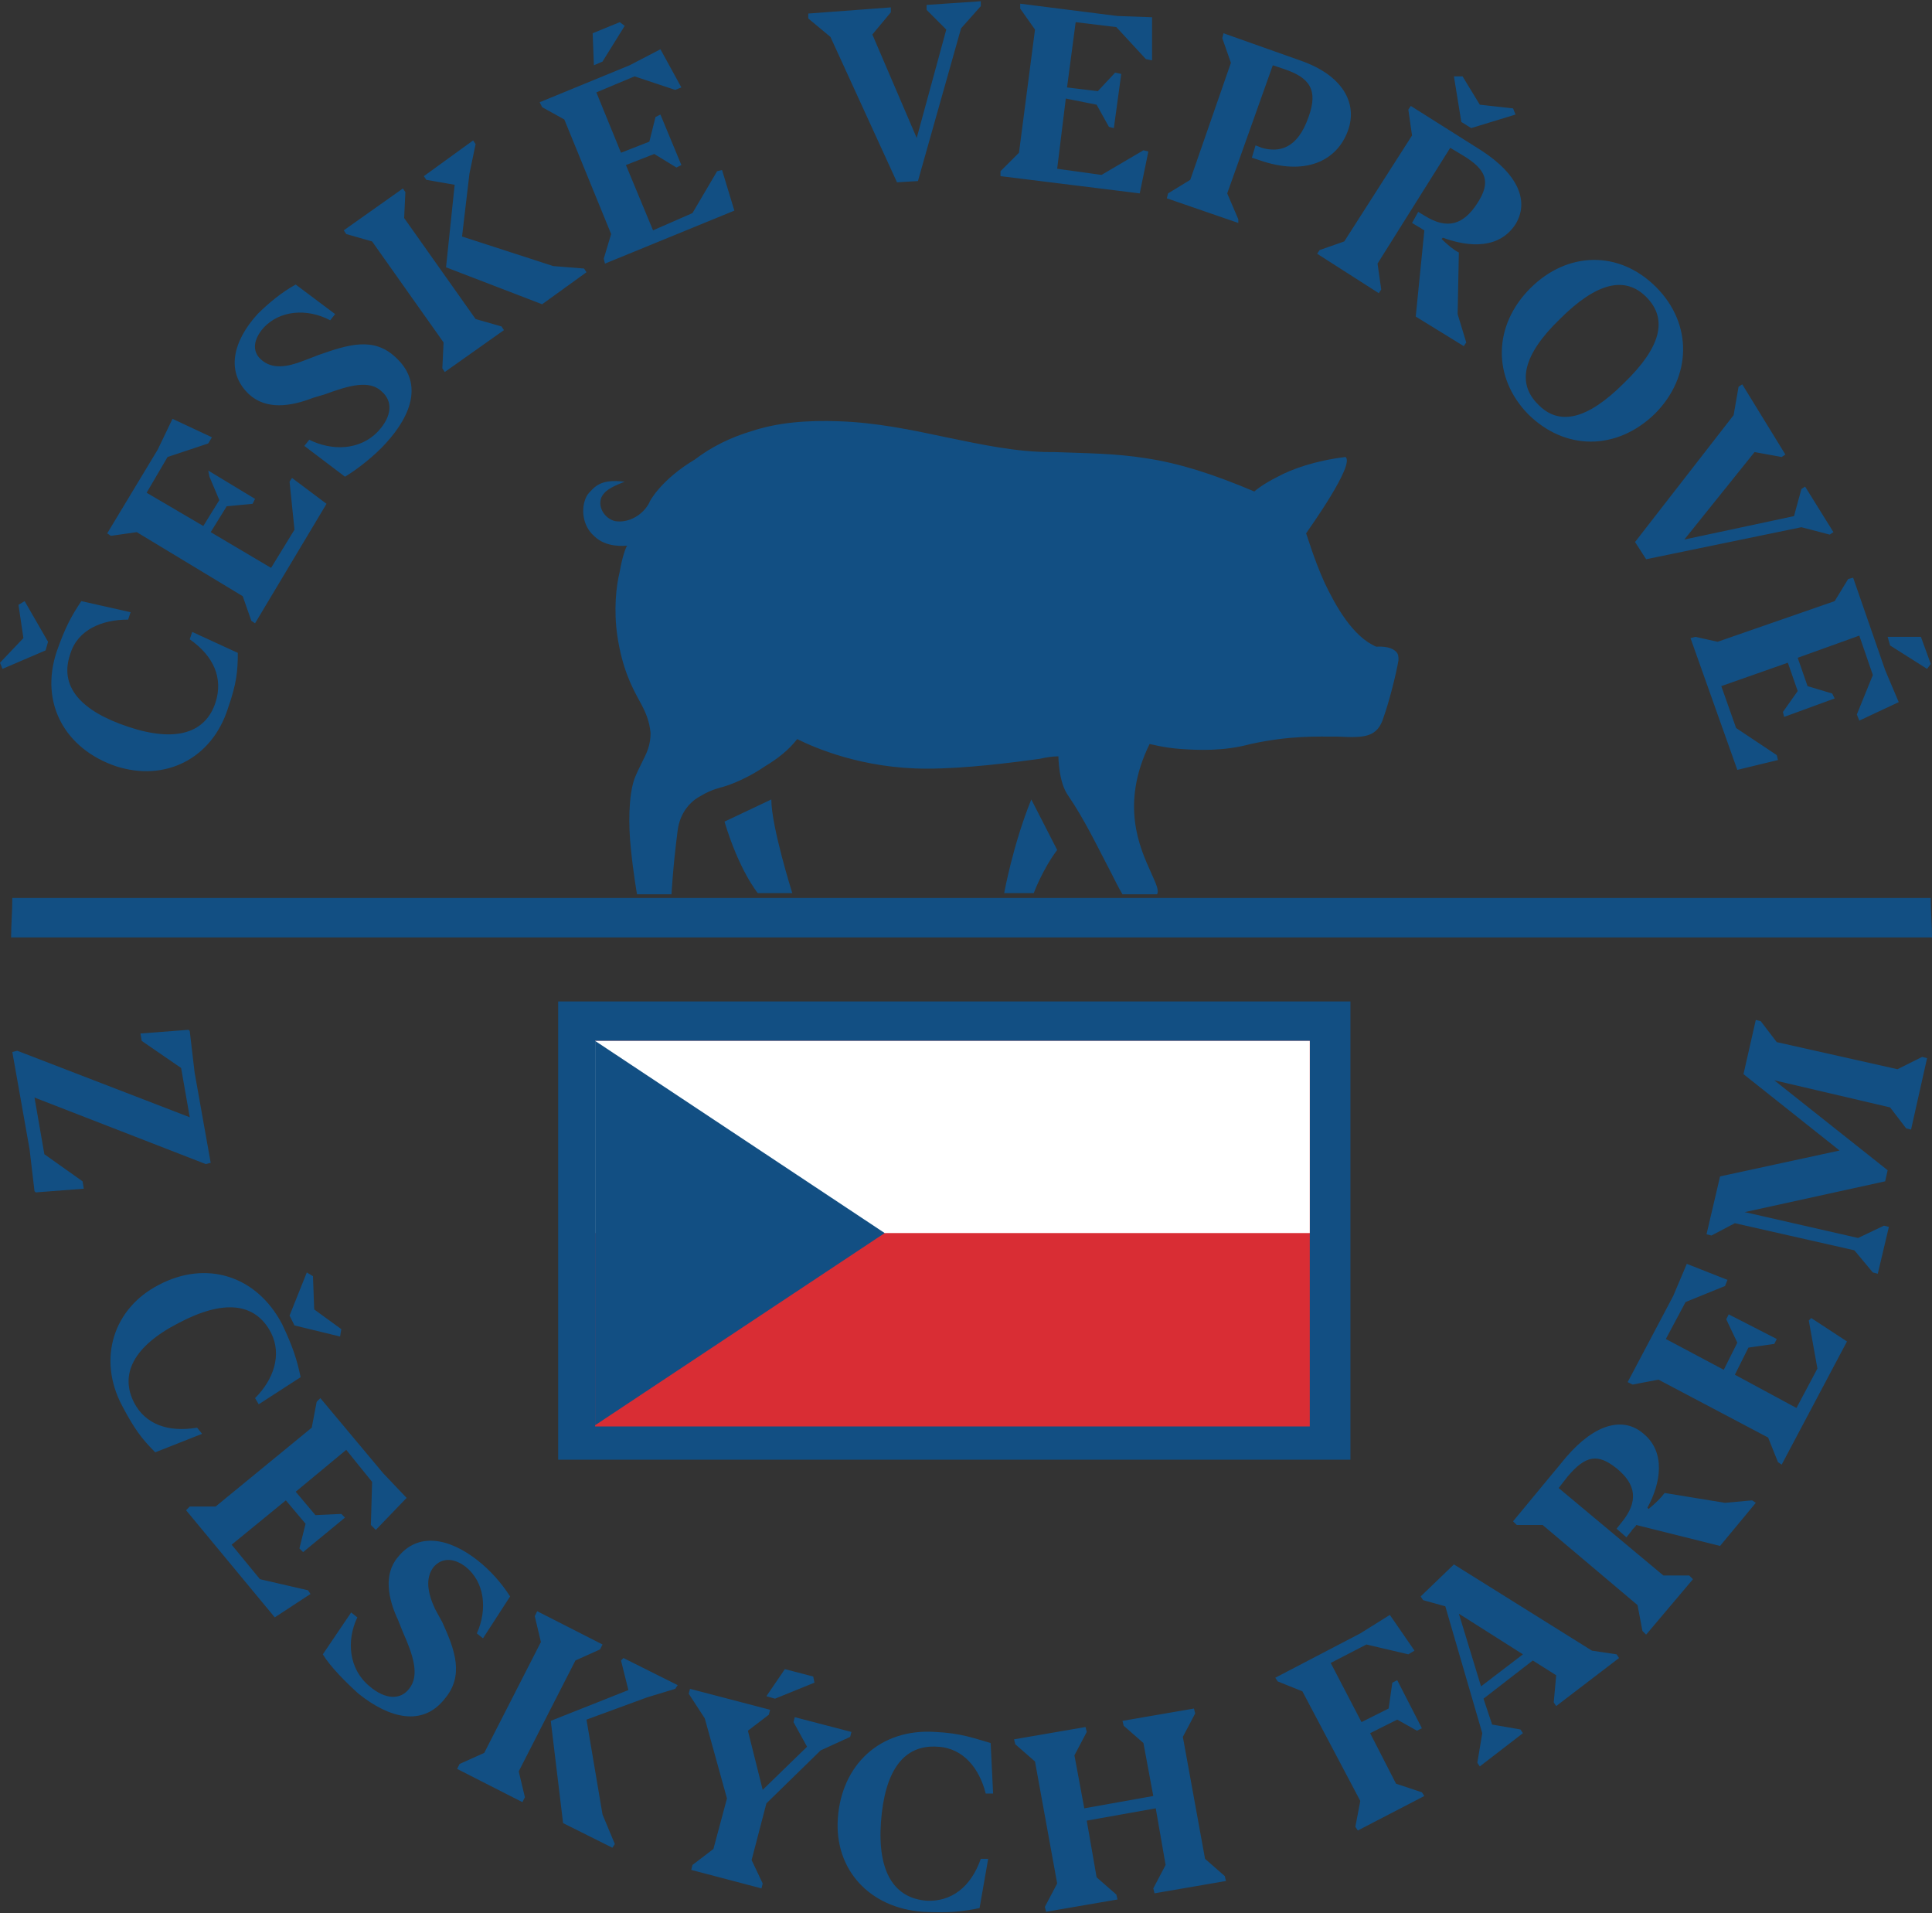 <svg width="701" height="694" viewBox="0 0 701 694" fill="none" xmlns="http://www.w3.org/2000/svg">
<rect x="0" y="0" width="701" height="694" fill="#333333" stroke="none"/>
<path d="M274.946 323.984H287.464C287.464 323.984 279.863 299.853 279.863 290.022L262.875 298.065C268.24 315.94 274.946 323.984 274.946 323.984ZM49.624 193.049L88.072 216.287L91.201 225.224L92.543 226.118L118.473 182.771L105.955 173.387L105.061 174.727L106.849 192.156L98.355 206.009L76.448 193.049L82.26 183.665L91.649 182.771L92.543 180.984L75.554 170.705L76.001 172.94L79.578 181.43L73.766 190.815L53.201 178.749L60.801 165.79L75.554 160.874L76.895 158.64L62.589 151.937L57.224 163.109L38.895 193.496L40.236 194.39L49.624 193.049ZM235.604 182.324C233.369 186.793 228.004 189.921 223.086 189.027C219.51 188.134 216.827 184.112 218.168 180.537C219.51 177.409 223.533 176.068 226.663 174.727C222.192 174.28 218.168 174.28 215.039 177.409C214.145 178.302 213.251 179.196 212.804 180.09C210.568 184.559 211.462 190.815 215.486 194.39C219.957 198.859 226.663 197.965 227.557 197.965C227.11 198.412 225.768 201.987 224.874 207.349C223.533 212.712 222.639 221.203 223.98 230.587C225.768 242.653 229.345 249.356 232.027 254.271C234.263 258.293 235.604 261.421 236.051 265.89C236.051 270.359 234.71 273.04 232.922 276.615C232.027 278.403 231.133 280.19 230.239 282.425C228.004 288.681 228.004 299.406 228.898 307.897C229.792 316.834 231.133 324.431 231.133 324.431H243.651C243.651 324.431 244.098 315.047 245.886 301.194C246.781 294.49 250.804 290.468 254.381 288.681C257.957 286.447 261.981 285.553 261.981 285.553C261.981 285.553 269.134 283.765 277.628 277.956C282.099 275.275 286.122 272.147 289.252 268.125C295.511 271.253 312.946 278.85 336.194 278.85C350.5 278.85 367.489 276.615 377.324 275.275C379.112 274.828 381.795 274.381 384.03 274.381C384.03 274.381 384.03 283.765 387.606 288.681C393.418 297.172 397.889 306.556 403.254 316.834C404.595 319.516 405.936 322.197 407.277 324.431H419.795C420.689 323.091 419.348 320.409 417.56 316.387C413.536 307.45 406.383 291.809 417.113 269.912C417.56 269.912 422.031 271.253 428.29 271.7C434.548 272.147 443.937 272.593 453.772 269.912C468.078 266.784 477.914 267.231 485.514 267.231C494.902 267.678 499.82 267.678 502.055 260.081C503.844 255.165 506.526 244.887 507.42 239.525C507.42 238.184 507.42 237.29 506.526 236.396C504.291 234.162 499.82 234.609 499.373 234.609C490.879 231.034 484.62 219.862 480.596 211.371C476.573 202.434 474.337 194.39 473.89 193.496C474.784 192.156 491.773 168.471 488.196 165.79C477.02 167.13 468.525 170.259 463.608 172.94C458.243 175.621 455.561 177.855 455.114 178.302C440.36 172.046 427.842 168.024 415.772 166.237C404.595 164.449 394.312 164.449 382.689 164.002H381.348C368.83 164.002 356.312 161.321 343.347 158.64C330.829 155.959 317.864 153.277 304.452 152.83C292.828 152.383 282.099 153.277 272.71 156.405C265.11 158.64 257.957 162.215 252.145 166.684C240.075 173.834 235.604 181.877 235.604 182.324ZM218.615 22.342L226.663 9.383L224.874 8.042L215.039 12.064L215.486 23.683L218.615 22.342ZM113.555 144.34L118.026 142.999C126.52 139.871 134.12 137.637 138.591 142.105C142.614 145.68 142.167 151.043 137.249 156.405C130.543 163.555 120.261 163.555 112.214 159.534L110.425 161.768L125.179 172.94C129.649 170.259 135.908 165.343 139.932 160.874C149.767 150.149 153.344 138.53 143.508 129.593C135.461 121.996 126.073 125.124 115.79 128.699L109.978 130.933C104.166 133.168 98.802 134.062 94.778 130.487C91.201 127.358 92.096 122.89 95.672 118.868C101.484 112.611 111.32 111.718 119.814 116.186L121.602 113.952L107.296 103.227C102.378 105.908 97.46 109.93 93.437 113.952C84.496 123.783 81.813 134.955 90.307 142.999C96.566 148.808 105.508 147.468 113.555 144.34ZM204.756 43.346L221.745 84.905L219.062 93.843L219.51 95.63L266.452 76.414L261.981 61.667L260.193 62.114L251.251 77.308L236.945 83.564L227.11 59.88L237.392 55.858L245.439 60.774L247.228 59.88L239.628 41.558L237.839 42.452L235.604 51.389L225.321 55.411L216.38 33.514L230.239 27.705L244.992 32.62L247.228 31.727L239.628 17.873L228.451 23.683L195.815 37.089L196.709 38.877L204.756 43.346ZM164.967 67.03L161.838 96.971L196.709 110.377L212.804 98.758L211.909 97.418L200.733 96.524L167.65 85.799L170.332 63.008L172.568 52.283L171.673 50.942L153.791 63.902L154.685 65.243L164.967 67.03ZM135.014 87.586L160.944 124.23L160.497 133.615L161.391 134.955L182.85 119.761L181.956 118.421L172.568 115.74L146.638 79.096L147.085 69.711L146.191 68.371L124.731 83.564L125.626 84.905L135.014 87.586ZM301.323 13.405L325.464 66.136L333.064 65.689L348.712 10.277L355.865 2.233V0.445L336.194 1.786V3.573L343.347 10.723L332.617 50.049L316.523 12.511L323.229 4.467V2.68L293.275 4.914V6.702L301.323 13.405ZM364.359 323.984H375.089C375.089 323.984 378.218 315.494 383.583 308.344L374.194 290.022C367.488 306.556 364.359 323.984 364.359 323.984ZM416.666 54.964L414.878 54.517L399.677 63.455L383.583 61.221L386.712 35.749L397.889 37.983L402.36 46.027L404.148 46.474L406.83 26.811L404.595 26.364L398.336 33.067L387.159 31.727L390.289 8.042L405.042 9.83L415.772 21.448L418.007 21.895V6.255L405.489 5.808L370.171 1.339V3.127L375.536 10.723L369.724 55.411L363.018 62.114V63.902L413.536 70.158L416.666 54.964ZM554.362 150.149C567.774 163.555 586.551 163.555 600.41 150.149C613.822 136.743 614.269 117.527 600.857 104.121C587.445 90.715 568.668 91.161 555.256 104.568C541.844 117.974 541.397 136.743 554.362 150.149ZM565.986 115.74C579.398 102.333 589.68 100.099 597.281 107.696C605.328 115.74 602.645 126.018 589.233 138.977C575.821 152.383 565.539 154.618 557.939 146.574C550.339 138.977 552.574 128.699 565.986 115.74ZM597.281 202.881L653.611 191.262L663.893 193.943L665.235 193.049L654.952 176.515L653.611 177.409L650.929 187.24L611.14 195.731L636.622 164.002L646.458 165.79L647.799 164.896L632.152 139.424L630.811 140.318L629.022 150.596L593.257 196.624L597.281 202.881ZM699.212 242.653L700.553 240.865L696.976 231.034H684.906L685.8 234.162L699.212 242.653ZM615.163 231.034L613.375 231.481L630.363 279.297L645.117 275.722L644.67 273.934L629.916 264.103L624.552 248.909L648.693 240.418L652.27 250.696L646.905 258.293L647.352 260.081L665.682 253.378L664.788 251.59L655.846 248.909L652.27 238.631L674.623 230.587L679.541 244.887L673.729 259.187L674.623 261.421L688.929 254.718L684.011 243.1L672.388 209.584L670.599 210.031L665.682 218.074L623.21 232.821L615.163 231.034ZM449.302 79.543L445.278 70.158L461.82 23.683L465.843 25.023C475.231 28.152 478.361 32.62 474.784 42.452C470.761 54.071 464.055 55.411 457.796 53.624L455.561 52.73L454.219 57.199L456.902 58.092C473.443 63.902 485.067 58.539 489.091 47.367C492.667 37.536 487.302 27.258 471.655 21.895L443.937 12.064L443.49 13.852L446.619 22.789L431.866 65.243L423.819 70.158L423.372 71.946L449.302 80.883V79.543ZM487.749 87.586L478.808 90.715L477.914 92.055L500.267 106.355L501.161 105.015L499.82 95.63L526.197 53.624L530.668 56.305C539.609 61.667 540.95 66.136 536.033 73.733C531.115 81.33 525.303 83.564 516.809 78.202L514.573 76.861L512.338 80.883L514.573 82.224C515.467 82.671 515.914 83.118 516.809 83.564L513.679 114.846L531.115 125.571L532.009 124.23L528.879 113.952L529.327 91.608C527.538 90.715 525.303 88.927 523.068 86.693L523.515 86.246C533.35 89.821 544.08 90.268 549.892 81.33C554.809 73.286 551.233 63.455 537.374 54.517L511.891 38.43L510.997 39.77L512.338 49.155L487.749 87.586ZM533.797 46.474L549.892 41.558L548.997 39.324L536.927 37.983L530.668 27.705H527.538L530.221 44.239L533.797 46.474ZM625.893 545.188L603.987 541.613C602.645 543.401 600.857 545.188 598.175 547.423L597.728 546.976C602.645 538.038 604.434 526.866 596.386 520.163C589.233 513.907 578.951 516.141 568.221 528.654L548.997 551.892L550.339 553.232H559.727L594.151 582.279L595.939 591.664L597.281 593.004L614.269 572.895L612.928 571.554H603.539L565.539 539.826L568.668 535.804C575.374 527.76 579.845 527.313 586.551 532.676C593.704 538.485 594.598 544.742 588.339 552.338L586.551 554.573L590.128 557.701L591.916 555.467C592.363 554.573 593.257 554.126 593.704 553.232L624.105 560.829L637.069 545.188L635.728 544.295L625.893 545.188ZM437.231 674.336L429.184 630.095L433.654 621.604L433.207 619.817L407.277 624.286L407.724 626.073L414.878 632.329L418.454 651.545L393.418 656.014L389.842 636.798L394.312 628.307L393.865 626.52L367.936 630.989L368.383 632.776L375.536 639.033L383.583 683.273L379.112 691.764L379.559 693.552L405.489 689.083L405.042 687.295L397.889 681.039L394.312 660.483L419.348 656.014L422.925 676.57L418.454 685.061L418.901 686.848L444.831 682.38L444.384 680.592L437.231 674.336ZM308.923 628.307L288.358 622.945L287.911 624.732L292.828 633.67L276.734 649.311L271.369 627.861L278.969 622.051L279.416 620.264L250.357 612.667L249.91 614.454L255.722 623.392L263.769 652.439L258.851 670.761L251.251 676.57L250.804 678.358L276.287 685.061L276.734 683.273L272.71 674.783L278.075 654.226L297.746 635.011L308.476 630.095L308.923 628.307ZM340.217 633.67C349.606 634.117 355.418 641.714 357.653 650.651H360.335L359.441 632.329C353.182 630.542 348.712 628.754 339.323 628.307C319.205 626.967 305.346 640.373 304.005 659.589C302.664 678.358 315.629 692.211 334.853 693.552C344.241 693.998 348.712 693.552 355.418 692.211L358.547 674.336H355.865C352.288 684.614 345.135 689.977 336.194 689.53C324.57 688.636 318.311 679.251 319.652 660.929C320.994 642.607 327.7 632.776 340.217 633.67ZM225.321 602.389L228.004 613.114L199.839 624.286L204.309 661.376L222.192 670.314L223.086 668.973L218.615 658.248L212.804 623.839L234.71 615.795L244.992 612.667L245.886 611.326L226.216 601.495L225.321 602.389ZM208.78 602.389L217.721 598.367L218.615 596.579L194.921 584.514L194.027 586.301L196.262 595.685L175.697 635.904L166.756 639.926L165.862 641.714L189.556 653.779L190.45 651.992L188.215 642.608L208.78 602.389ZM514.126 627.861L515.915 626.967L506.973 609.539L505.185 610.432L503.844 619.817L494.008 624.732L482.832 603.282L495.797 596.579L510.997 600.154L513.232 598.814L504.291 585.854L493.561 592.557L462.714 608.645L463.608 609.986L472.549 613.561L493.561 653.333L491.773 662.717L492.667 664.058L516.809 651.545L515.915 650.204L506.526 647.076L497.138 628.754L506.973 623.839L514.126 627.861ZM656.293 479.051L659.423 496.479L651.823 510.779L629.469 498.713L634.387 488.882L643.776 487.541L644.67 485.754L627.234 476.816L626.34 478.604L630.363 487.094L625.446 496.926L604.434 485.754L611.587 472.347L625.893 466.538L626.787 464.304L612.034 458.494L607.116 470.113L590.575 501.394L592.363 502.288L601.751 500.501L641.54 521.504L645.117 530.441L646.458 531.335L670.152 486.647L657.188 478.157L656.293 479.051ZM688.482 387.888L644.67 378.056L638.858 370.459L637.069 370.013L632.599 389.675L667.47 417.382L624.105 426.766L619.187 447.769L620.975 448.216L629.469 443.747L672.835 453.579L679.541 461.622L681.329 462.069L685.353 445.088L683.564 444.641L674.176 449.11L633.046 439.725L684.011 428.553L684.906 424.532L643.776 391.91L685.8 401.741L691.612 409.338L693.4 409.785L699.212 383.866L697.423 383.419L688.482 387.888ZM577.61 598.814L527.538 567.532L515.467 579.151L516.362 580.492L524.409 582.726L537.821 628.754L536.033 639.479L536.927 640.82L552.574 628.754L551.68 627.414L541.397 625.626L538.268 616.242L556.151 602.389L564.645 607.751L563.751 617.582L564.645 618.923L587.445 601.495L586.551 600.154L577.61 598.814ZM537.374 611.773L529.327 585.407L552.574 600.154L537.374 611.773ZM157.814 583.62C155.132 577.81 154.238 572.448 157.367 568.426C160.497 564.851 164.967 565.298 168.991 568.426C175.697 573.789 177.038 583.62 173.015 592.557L175.25 594.345L185.085 579.151C181.956 574.235 177.932 569.767 173.462 566.192C162.732 557.701 151.555 555.913 144.402 564.851C139.038 571.107 140.826 580.045 144.402 587.642L146.191 592.11C149.767 600.154 152.45 607.751 148.426 612.667C145.297 616.689 139.932 616.689 134.12 611.773C126.52 605.517 125.626 595.239 129.649 586.748L127.414 584.96L117.131 600.154C119.814 604.623 125.626 610.432 130.096 614.454C141.273 623.392 153.344 626.52 161.391 616.242C168.544 607.751 164.967 598.367 160.497 588.535L157.814 583.62ZM700.553 325.772H4.471C4.471 330.687 4.024 335.603 4.024 340.072H701C701 335.603 700.553 330.687 700.553 325.772ZM278.075 615.348L281.205 616.242L295.511 610.432L295.064 608.198L284.781 605.517L278.075 615.348ZM489.985 363.309H202.521V529.548H489.985V363.309ZM17.436 232.821L8.941 218.074L6.706 219.415L8.494 231.481L0 240.418L0.894 242.653L16.541 235.949L17.436 232.821ZM71.531 517.929C60.801 519.716 52.754 516.588 48.73 508.991C43.365 498.713 48.283 488.435 64.825 479.944C80.919 471.454 92.543 472.347 98.355 483.519C102.378 491.563 99.249 500.501 92.543 507.204L93.884 509.438L109.084 499.607C107.743 493.351 106.402 488.882 102.378 480.391C92.99 462.516 74.66 457.154 57.672 466.091C41.13 474.582 35.318 492.904 44.26 509.885C48.73 518.376 51.413 521.951 56.33 526.866L73.319 520.163L71.531 517.929ZM94.331 572.895L84.049 560.382L103.719 544.295L110.872 552.785L108.637 561.723L109.978 563.063L125.179 550.551L123.837 549.21L114.449 549.657L107.296 541.167L125.626 525.973L135.014 537.591L134.567 553.232L136.355 555.02L147.532 543.401L139.038 534.463L116.237 507.204L114.896 508.544L113.108 517.929L78.237 546.529H68.848L67.507 547.87L99.696 586.748L112.661 578.257L111.767 576.917L94.331 572.895ZM42.024 277.956C59.907 283.765 76.895 275.275 82.707 256.953C85.837 248.015 86.284 243.546 86.284 236.843L69.742 229.246L68.848 231.928C77.79 238.184 80.919 246.228 78.237 254.718C74.66 265.89 63.931 269.465 46.495 263.656C29.059 257.846 21.459 248.909 25.483 237.29C28.165 228.353 37.106 224.778 46.495 224.778L47.389 222.096L29.506 218.074C25.93 223.437 23.695 227.459 20.565 236.396C14.306 255.165 23.695 271.7 42.024 277.956ZM16.094 418.722L12.518 398.166L74.66 422.297L76.448 421.85L70.636 389.228L68.848 374.034L68.401 373.588L50.966 374.928L51.413 377.609L65.719 387.441L68.848 405.316L6.259 381.185L4.471 381.631L10.73 416.935L12.518 432.128L12.965 432.575L30.401 431.235L29.953 428.553L16.094 418.722ZM111.32 461.622L105.061 477.263L106.849 480.838L123.39 484.86L123.837 482.179L114.002 475.029L113.555 462.963L111.32 461.622Z" fill="#124F83"/>
<path d="M475.234 377.611H215.936V517.484H475.234V377.611Z" fill="#D92D34"/>
<path d="M475.234 377.611H215.936V447.324H475.234V377.611Z" fill="white"/>
<path d="M320.996 447.324L215.936 377.611V517.037L320.996 447.324Z" fill="#124F83"/>
</svg>
